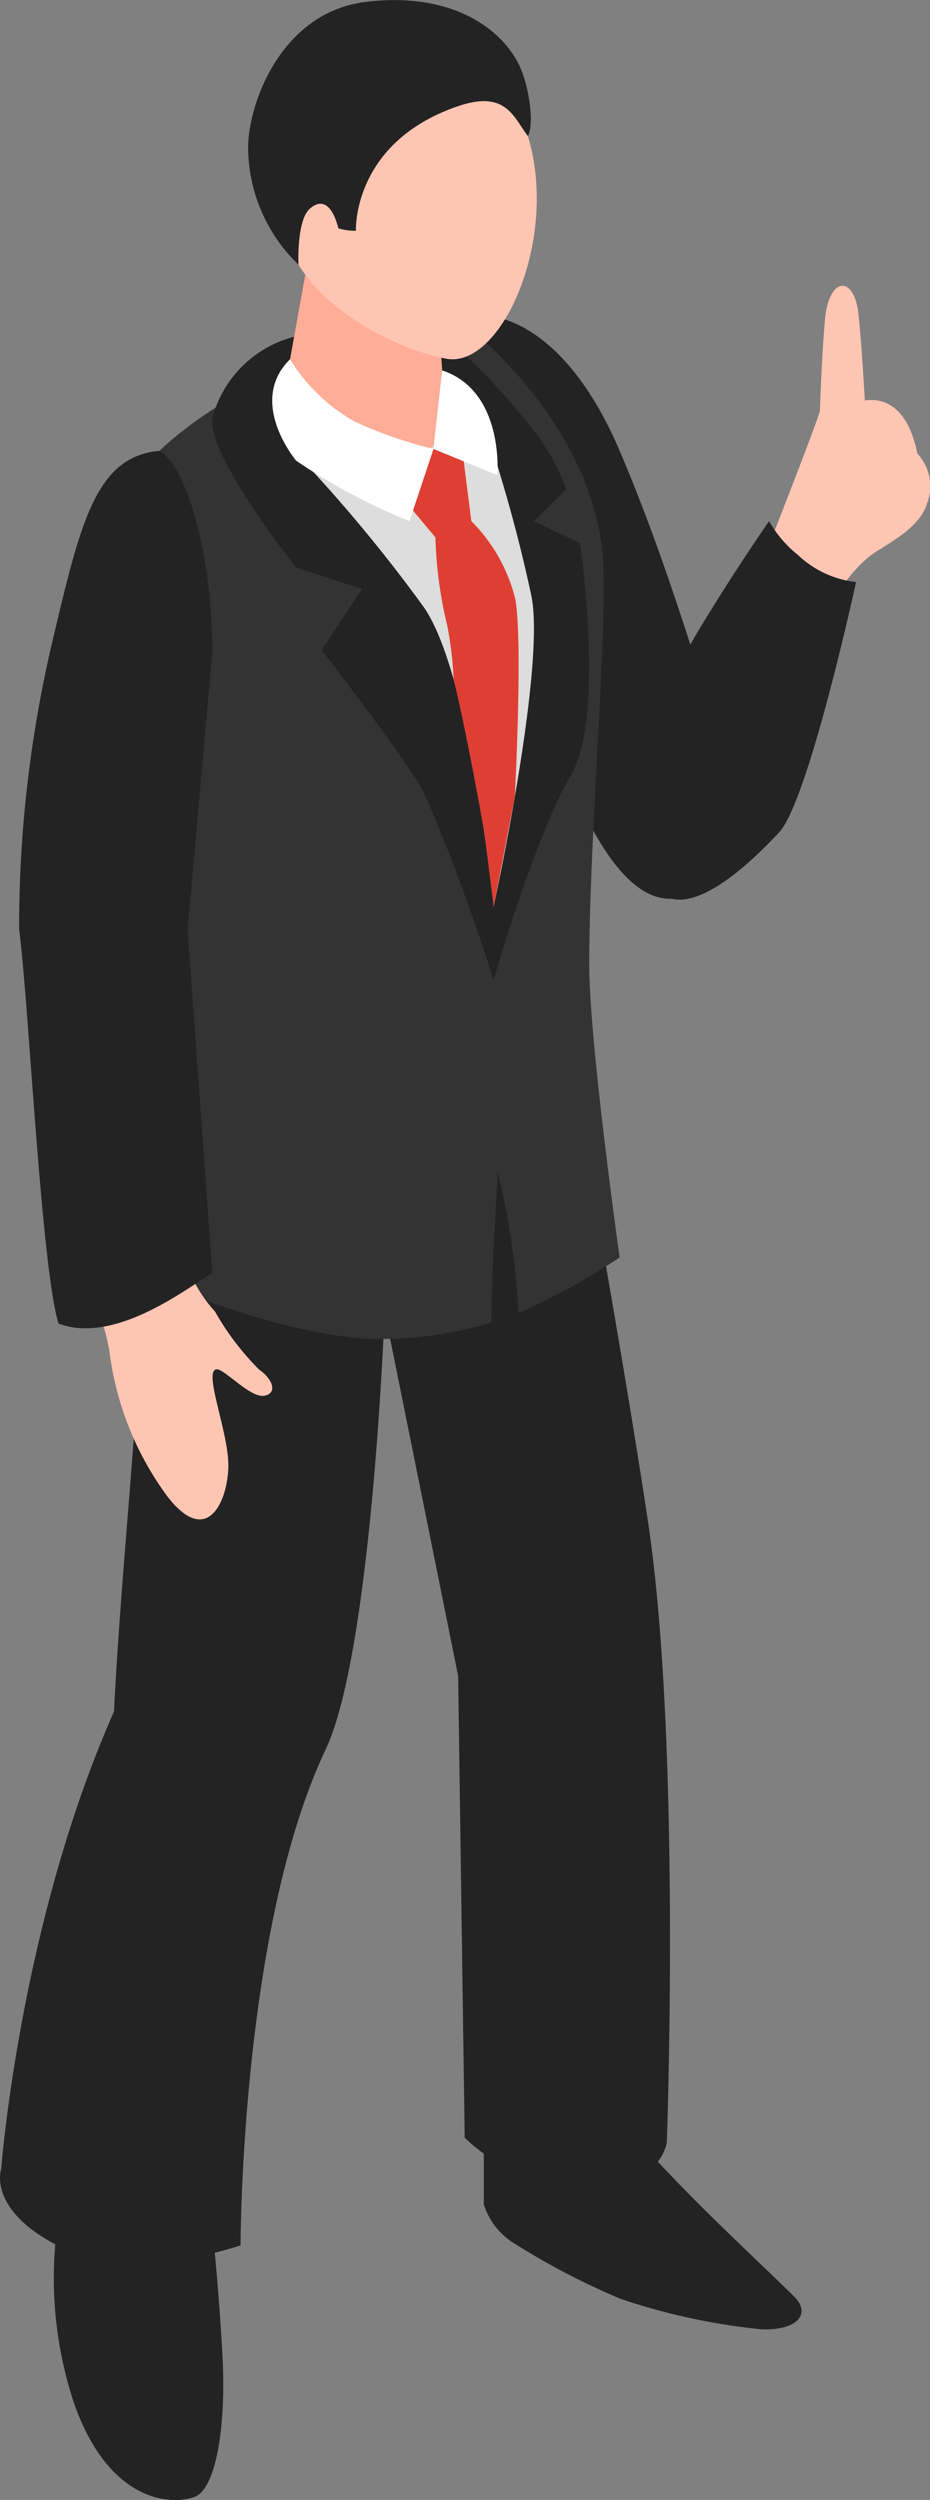 <svg xmlns="http://www.w3.org/2000/svg" width="44.024" height="118.28"><rect width="100%" height="100%" fill="#808080" stroke="none"/><defs><clipPath id="a"><path fill="none" d="M0 0h44.024v118.28H0z" data-name="長方形 31627"/></clipPath></defs><g clip-path="url(#a)" data-name="グループ 7522"><path fill="#232323" d="M31.71 42.524c-6.062 0-9.747-26.279-9.747-26.279l.938-1.308s3.611-.207 6.433 6.393 4.7 13.987 5.023 14.105c-.2 1.571-1.432 7.088-2.647 7.088" data-name="パス 913408"/><path fill="#232323" d="M30.875 101.994s1.311 1.426 3.063 3.134c1.62 1.58 2.123 2.034 3.627 3.5.879.857.156 1.645-1.519 1.58a30.128 30.128 0 0 1-6.67-1.442 33.931 33.931 0 0 1-4.993-2.6 3.311 3.311 0 0 1-1.482-1.874v-2.636Z" data-name="パス 913409"/><path fill="#232323" d="M10.037 105.278s.3 2.7.491 6.1-.294 6.392-1.331 6.766-3.993.326-5.674-4.387a18.744 18.744 0 0 1-.679-9.284Z" data-name="パス 913410"/><path fill="#232323" d="M6.676 58.829c-.62-9.673 4.712-14.757 4.712-14.757-.424-3.259 14.7 1.3 14.7 1.3s3.238 17.524 4.605 26.75c1.555 10.487.874 29.208.874 29.208s-.2 2.279-4.1 2.264a8.976 8.976 0 0 1-5.469-2.45l-.311-21.856-3.479-17.235s-.593 16.085-2.795 20.727c-4.025 8.489-4.025 23.453-4.025 23.453s-5.071 1.81-8.543.073-2.79-3.675-2.79-3.675.881-11.603 5.341-21.648c.373-7.626 1.565-17.711 1.28-22.154" data-name="パス 913411"/><path fill="#333" d="M22.673 15.931s5.219 4.216 5.841 10.171c.308 2.958-.594 12.921-.622 19.452-.014 3.663 1.441 13.942 1.441 13.942a33.648 33.648 0 0 1-4.783 2.633 36.773 36.773 0 0 0-.985-6.68s-.3 4.591-.3 7.118a18.011 18.011 0 0 1-5.324.785c-4.829-.024-12.034-3.341-12.034-3.341s2.641-12.734 2.062-17.186C7.107 36.206 5.82 25.51 6.054 23.76c.391-2.93 7.029-6.1 7.029-6.1s4.71-3.646 9.59-1.727" data-name="パス 913412"/><path fill="#232323" d="M20.399 15.373a30.739 30.739 0 0 1 4.876 5.017 10.065 10.065 0 0 1 1.537 2.765l-1.537 1.5 2.178 1.047s1.222 8.229-.435 10.994-3.656 9.677-3.656 9.677a90.314 90.314 0 0 0-3.309-8.918c-1.009-1.778-4.829-6.7-4.829-6.7l1.913-2.886-3.118-1.018s-4.4-5.511-3.938-7.174a5.4 5.4 0 0 1 3.841-3.743Z" data-name="パス 913413"/><path fill="#ddd" d="M23.237 21.057a71.311 71.311 0 0 1 1.92 7.149c.679 3.4-1.79 14.691-1.79 14.691s-1.1-11.04-3.313-14.181a71.438 71.438 0 0 0-6.034-7.259s6.958-1.269 9.217-.4" data-name="パス 913414"/><path fill="#df3f33" d="m21.944 21.756.368 2.9a7.9 7.9 0 0 1 2.08 3.679c.366 2.024-.021 9.354-.021 9.354l-1 5.209-.44-3.479s-.785-4.505-1.458-7.286a17.066 17.066 0 0 0-.3-2.524 19.973 19.973 0 0 1-.561-4.182l-1.816-2.171 1.727-2.016Z" data-name="パス 913415"/><path fill="#ffad97" d="m20.811 15.751.315 4.589a12.317 12.317 0 0 1-2.153 2.211c-1.658-.518-5.506-4.088-5.506-4.088l1.282-7.123Z" data-name="パス 913416"/><path fill="#ffc5b3" d="M14.037 3.513a6.031 6.031 0 0 1 9.917.731c3.389 5.015.187 13.214-2.782 12.735-1.662-.267-5.406-1.783-7.045-4.461-1.846-3.014-1.43-7.3-.09-9.006" data-name="パス 913417"/><path fill="#fff" d="m20.93 17.523-.411 3.719 3.024 1.236s.347-3.972-2.611-4.953" data-name="パス 913418"/><path fill="#fff" d="M13.73 17.001a8.429 8.429 0 0 0 3.107 2.97 20.708 20.708 0 0 0 3.684 1.272l-1.137 3.412a28.209 28.209 0 0 1-5.364-2.858s-2.345-2.78-.289-4.8" data-name="パス 913419"/><path fill="#232323" d="M24.985 6.435c-.678-.894-1.031-2.19-3.314-1.407-5.014 1.719-4.822 5.89-4.822 5.89a2.643 2.643 0 0 1-.829-.114c-.3-1.147-.79-1.417-1.351-.933-.633.548-.541 2.649-.541 2.649A7.738 7.738 0 0 1 11.745 7c.007-2.155 1.6-6.419 5.55-6.908s6.358 1.157 7.254 2.935c.523 1.038.747 2.916.436 3.412" data-name="パス 913420"/><path fill="#ffc5b3" d="M8.648 59.177a6.58 6.58 0 0 0 1.533 2.881 12.764 12.764 0 0 0 2.08 2.737c.683.485.867 1.127.253 1.242-.662.125-1.905-1.289-2.264-1.251-.633.068.534 2.88.558 4.475s-.92 4.058-2.87 1.56a14.613 14.613 0 0 1-2.765-6.947 11.6 11.6 0 0 0-1.028-3.037Z" data-name="パス 913421"/><path fill="#232323" d="M2.771 62.622C1.947 59.944 1.352 47.279.905 43.98a58.923 58.923 0 0 1 1.579-13.651c1.344-5.675 2.061-8.739 5.083-9 1.339.853 2.485 5.1 2.485 9.542l-1.17 13.108 1.17 16.26c-1.052.585-4.556 3.417-7.281 2.382" data-name="パス 913422"/><path fill="#ffc5b3" d="M40.939 18.948s-.162-2.911-.311-4.161c-.207-1.744-1.4-1.744-1.58.387-.169 1.978-.218 3.92-.233 4.235s-2.951 7.751-2.951 7.751l3.367 1.8a6.826 6.826 0 0 1 1.915-2.631c.88-.637 2.359-1.3 2.728-2.485a2.245 2.245 0 0 0-.45-2.382c-.293-1.488-1.034-2.712-2.485-2.515" data-name="パス 913423"/><path fill="#232323" d="M36.407 24.655s-4.372 6.308-5.282 8.964-1.457 7.125 0 8.533 4.2-1.1 5.754-2.767c1.4-1.5 3.644-11.846 3.644-11.846a4.764 4.764 0 0 1-2.749-1.279 5.6 5.6 0 0 1-1.367-1.6" data-name="パス 913424"/></g></svg>